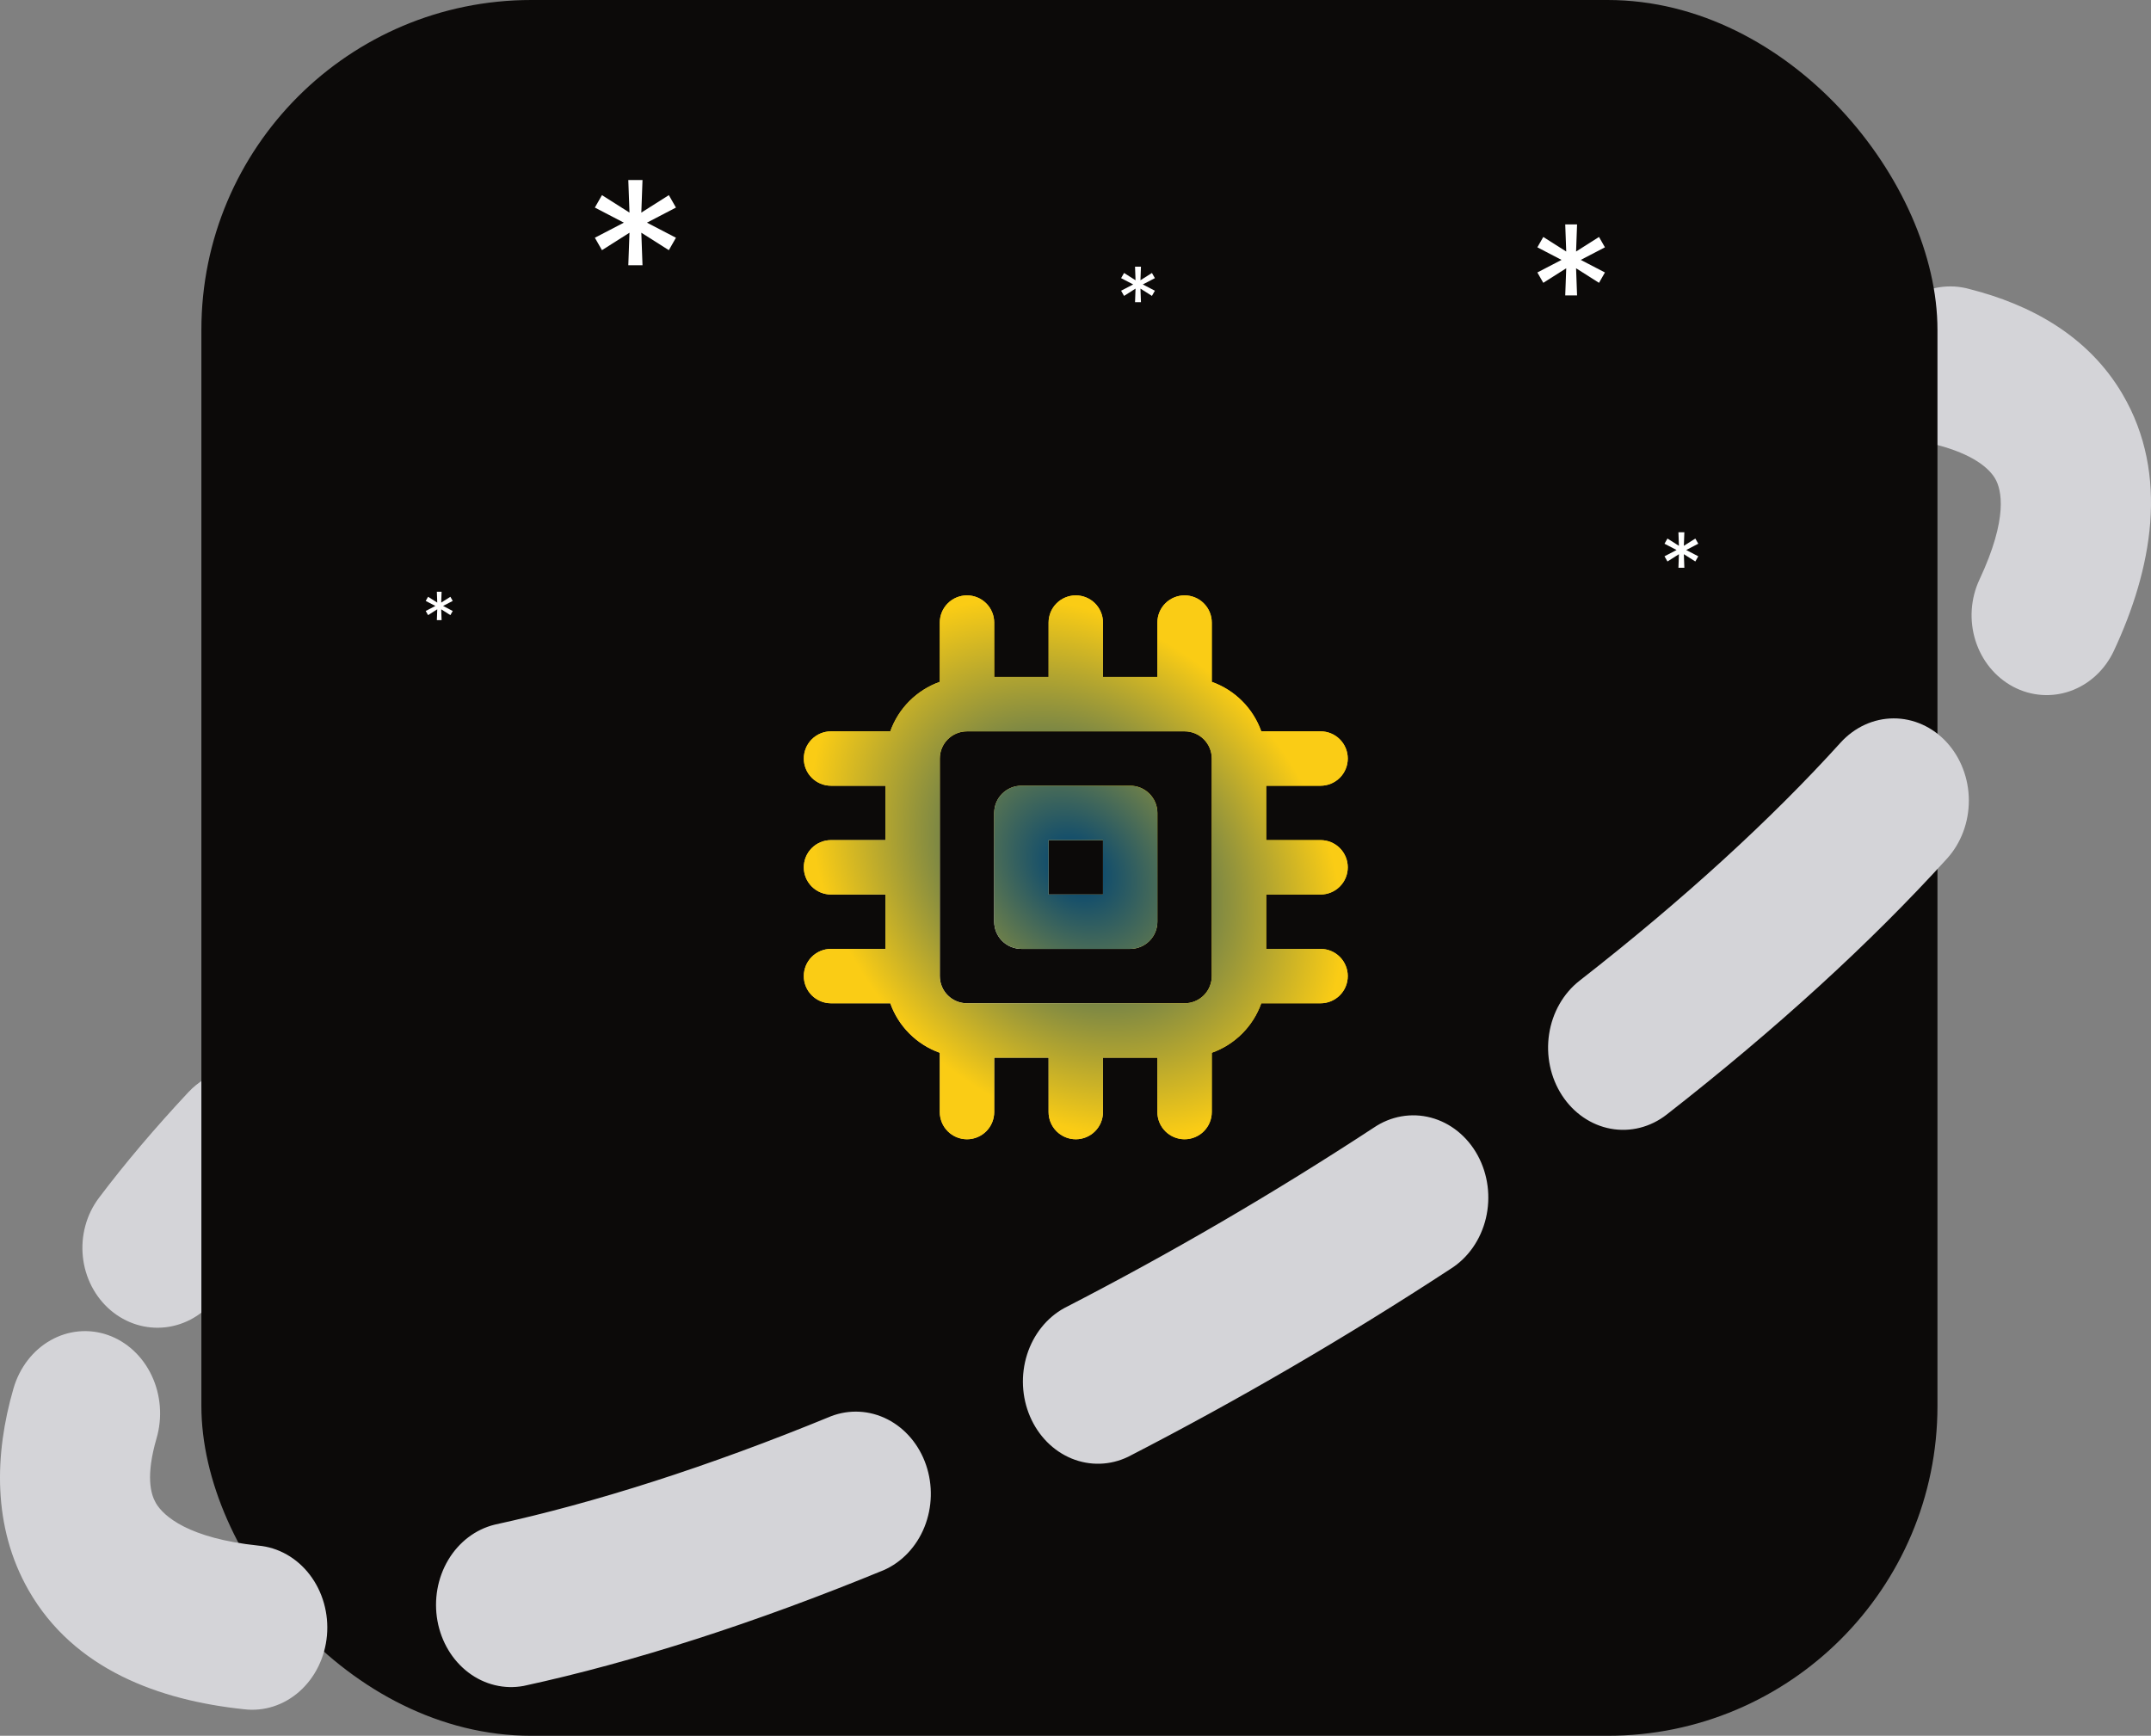 <svg width="1239" height="1000" viewBox="0 0 1239 1000" fill="none" xmlns="http://www.w3.org/2000/svg">
<rect x="0" y="0" width="1239" height="1000" fill="#808080" stroke="none"/>
<path fill-rule="evenodd" clip-rule="evenodd" d="M1134.5 166.54C1128.92 164.964 1123.1 164.593 1117.38 165.449C1111.66 166.305 1106.17 168.371 1101.21 171.526C1096.26 174.68 1091.95 178.858 1088.54 183.814C1085.13 188.77 1082.68 194.403 1081.35 200.38C1080.02 206.357 1079.82 212.558 1080.78 218.616C1081.74 224.674 1083.83 230.467 1086.92 235.653C1090.02 240.838 1094.06 245.311 1098.8 248.808C1103.55 252.305 1108.91 254.754 1114.56 256.012C1137.26 261.715 1146.02 270.239 1149.25 275.758C1152.88 282.013 1156.91 298.202 1140.2 333.893C1135.08 344.814 1134.25 357.452 1137.88 369.027C1141.52 380.602 1149.33 390.166 1159.59 395.615C1169.86 401.063 1181.73 401.95 1192.61 398.08C1203.49 394.21 1212.47 385.901 1217.59 374.979C1239.38 328.435 1250.04 273.795 1222.55 227.005C1202.73 193.278 1169.36 175.371 1134.5 166.54ZM124.468 747.578C136.051 732.125 149.651 715.935 165.152 699.133L151.437 617.572C143.972 615.215 136.048 615.048 128.501 617.088C120.954 619.128 114.065 623.3 108.563 629.162C89.315 649.767 71.97 670.188 56.929 690.179C53.384 694.898 50.746 700.315 49.168 706.118C47.589 711.922 47.1 718 47.729 724.005C48.358 730.009 50.092 735.823 52.832 741.115C55.573 746.407 59.266 751.072 63.7 754.845C68.135 758.618 73.225 761.425 78.678 763.104C84.132 764.784 89.844 765.304 95.486 764.635C101.129 763.966 106.593 762.121 111.566 759.205C116.538 756.289 120.922 752.359 124.468 747.64V747.578Z" fill="#D4D4D8"/>
<rect x="116" width="1000" height="1000" rx="190" fill="#0C0A09"/>
<path fill-rule="evenodd" clip-rule="evenodd" d="M1121.53 494.616C1125.53 490.2 1128.7 484.964 1130.85 479.207C1133 473.45 1134.1 467.285 1134.08 461.064C1134.06 454.842 1132.92 448.686 1130.72 442.947C1128.53 437.208 1125.33 431.998 1121.3 427.616C1117.27 423.233 1112.49 419.763 1107.24 417.404C1101.98 415.044 1096.36 413.842 1090.68 413.866C1085 413.889 1079.39 415.138 1074.15 417.54C1068.91 419.943 1064.16 423.452 1060.16 427.868C1020.63 471.567 969.856 518.171 909.866 564.964C900.528 572.249 894.213 583.301 892.311 595.688C890.409 608.076 893.076 620.784 899.724 631.017C906.372 641.25 916.458 648.17 927.762 650.254C939.066 652.338 950.663 649.416 960.002 642.131C1023.1 592.875 1077.79 542.862 1121.53 494.616ZM835.585 730.981C840.564 727.849 844.924 723.661 848.41 718.661C851.896 713.662 854.438 707.952 855.887 701.865C857.337 695.777 857.665 689.434 856.853 683.206C856.04 676.978 854.104 670.989 851.156 665.59C848.209 660.192 844.309 655.49 839.685 651.761C835.061 648.032 829.805 645.35 824.224 643.872C818.644 642.393 812.85 642.148 807.182 643.15C801.514 644.152 796.085 646.382 791.212 649.709C733.433 687.564 673.965 722.234 613.03 753.588C602.959 759.13 595.262 768.762 591.579 780.433C587.896 792.103 588.518 804.889 593.312 816.064C598.107 827.239 606.695 835.92 617.246 840.257C627.798 844.594 639.477 844.244 649.796 839.28C713.317 806.559 775.323 770.415 835.585 730.981ZM90.181 828.608C93.658 816.634 92.652 803.636 87.383 792.474C82.115 781.312 73.016 772.901 62.088 769.091C51.16 765.281 39.299 766.384 29.113 772.157C18.927 777.93 11.252 787.901 7.775 799.876C-3.232 837.828 -4.385 879.569 16.419 916.069C42.524 961.789 91.737 979.596 140.547 984.711C146.242 985.403 152.006 984.848 157.504 983.076C163.001 981.305 168.122 978.353 172.569 974.393C177.015 970.433 180.699 965.543 183.405 960.008C186.112 954.474 187.787 948.405 188.333 942.154C188.88 935.904 188.286 929.596 186.588 923.6C184.889 917.603 182.119 912.036 178.44 907.223C174.76 902.409 170.243 898.446 165.153 895.563C160.062 892.681 154.499 890.936 148.788 890.431C108.795 886.263 94.157 873.57 89.72 865.803C86.839 860.751 83.842 850.395 90.181 828.608ZM509.013 904.576C519.505 899.974 527.934 891.053 532.496 879.723C537.057 868.393 537.387 855.556 533.416 843.963C529.445 832.369 521.488 822.941 511.25 817.699C501.012 812.456 489.307 811.816 478.644 815.916C408.051 844.964 342.356 865.866 284.902 878.369C273.906 881.076 264.309 888.383 258.157 898.732C252.006 909.082 249.788 921.655 251.975 933.771C254.163 945.887 260.582 956.587 269.866 963.59C279.15 970.594 290.563 973.346 301.672 971.261C364.658 957.621 434.963 935.014 509.013 904.576Z" fill="#D4D4D8"/>
<path d="M651 452.667H588.333C584.178 452.667 580.193 454.317 577.255 457.255C574.317 460.193 572.667 464.178 572.667 468.333V531C572.667 535.155 574.317 539.14 577.255 542.078C580.193 545.016 584.178 546.667 588.333 546.667H651C655.155 546.667 659.14 545.016 662.078 542.078C665.016 539.14 666.667 535.155 666.667 531V468.333C666.667 464.178 665.016 460.193 662.078 457.255C659.14 454.317 655.155 452.667 651 452.667ZM635.333 515.333H604V484H635.333V515.333ZM760.667 515.333C764.822 515.333 768.807 513.683 771.745 510.745C774.683 507.807 776.333 503.822 776.333 499.667C776.333 495.512 774.683 491.527 771.745 488.589C768.807 485.651 764.822 484 760.667 484H729.333V452.667H760.667C764.822 452.667 768.807 451.016 771.745 448.078C774.683 445.14 776.333 441.155 776.333 437C776.333 432.845 774.683 428.86 771.745 425.922C768.807 422.984 764.822 421.333 760.667 421.333H726.513C724.174 414.763 720.402 408.795 715.47 403.863C710.538 398.932 704.571 395.159 698 392.82V358.667C698 354.512 696.349 350.527 693.411 347.589C690.473 344.651 686.488 343 682.333 343C678.178 343 674.193 344.651 671.255 347.589C668.317 350.527 666.667 354.512 666.667 358.667V390H635.333V358.667C635.333 354.512 633.683 350.527 630.745 347.589C627.807 344.651 623.822 343 619.667 343C615.512 343 611.527 344.651 608.589 347.589C605.651 350.527 604 354.512 604 358.667V390H572.667V358.667C572.667 354.512 571.016 350.527 568.078 347.589C565.14 344.651 561.155 343 557 343C552.845 343 548.86 344.651 545.922 347.589C542.984 350.527 541.333 354.512 541.333 358.667V392.82C534.763 395.159 528.795 398.932 523.863 403.863C518.932 408.795 515.159 414.763 512.82 421.333H478.667C474.512 421.333 470.527 422.984 467.589 425.922C464.651 428.86 463 432.845 463 437C463 441.155 464.651 445.14 467.589 448.078C470.527 451.016 474.512 452.667 478.667 452.667H510V484H478.667C474.512 484 470.527 485.651 467.589 488.589C464.651 491.527 463 495.512 463 499.667C463 503.822 464.651 507.807 467.589 510.745C470.527 513.683 474.512 515.333 478.667 515.333H510V546.667H478.667C474.512 546.667 470.527 548.317 467.589 551.255C464.651 554.193 463 558.178 463 562.333C463 566.488 464.651 570.473 467.589 573.411C470.527 576.349 474.512 578 478.667 578H512.82C515.159 584.571 518.932 590.538 523.863 595.47C528.795 600.402 534.763 604.174 541.333 606.513V640.667C541.333 644.822 542.984 648.807 545.922 651.745C548.86 654.683 552.845 656.333 557 656.333C561.155 656.333 565.14 654.683 568.078 651.745C571.016 648.807 572.667 644.822 572.667 640.667V609.333H604V640.667C604 644.822 605.651 648.807 608.589 651.745C611.527 654.683 615.512 656.333 619.667 656.333C623.822 656.333 627.807 654.683 630.745 651.745C633.683 648.807 635.333 644.822 635.333 640.667V609.333H666.667V640.667C666.667 644.822 668.317 648.807 671.255 651.745C674.193 654.683 678.178 656.333 682.333 656.333C686.488 656.333 690.473 654.683 693.411 651.745C696.349 648.807 698 644.822 698 640.667V606.513C704.571 604.174 710.538 600.402 715.47 595.47C720.402 590.538 724.174 584.571 726.513 578H760.667C764.822 578 768.807 576.349 771.745 573.411C774.683 570.473 776.333 566.488 776.333 562.333C776.333 558.178 774.683 554.193 771.745 551.255C768.807 548.317 764.822 546.667 760.667 546.667H729.333V515.333H760.667ZM698 562.333C698 566.488 696.349 570.473 693.411 573.411C690.473 576.349 686.488 578 682.333 578H557C552.845 578 548.86 576.349 545.922 573.411C542.984 570.473 541.333 566.488 541.333 562.333V437C541.333 432.845 542.984 428.86 545.922 425.922C548.86 422.984 552.845 421.333 557 421.333H682.333C686.488 421.333 690.473 422.984 693.411 425.922C696.349 428.86 698 432.845 698 437V562.333Z" fill="url(#paint0_angular_1_46)"/>
<path d="M651 452.667H588.333C584.178 452.667 580.193 454.317 577.255 457.255C574.317 460.193 572.667 464.178 572.667 468.333V531C572.667 535.155 574.317 539.14 577.255 542.078C580.193 545.016 584.178 546.667 588.333 546.667H651C655.155 546.667 659.14 545.016 662.078 542.078C665.016 539.14 666.667 535.155 666.667 531V468.333C666.667 464.178 665.016 460.193 662.078 457.255C659.14 454.317 655.155 452.667 651 452.667ZM635.333 515.333H604V484H635.333V515.333ZM760.667 515.333C764.822 515.333 768.807 513.683 771.745 510.745C774.683 507.807 776.333 503.822 776.333 499.667C776.333 495.512 774.683 491.527 771.745 488.589C768.807 485.651 764.822 484 760.667 484H729.333V452.667H760.667C764.822 452.667 768.807 451.016 771.745 448.078C774.683 445.14 776.333 441.155 776.333 437C776.333 432.845 774.683 428.86 771.745 425.922C768.807 422.984 764.822 421.333 760.667 421.333H726.513C724.174 414.763 720.402 408.795 715.47 403.863C710.538 398.932 704.571 395.159 698 392.82V358.667C698 354.512 696.349 350.527 693.411 347.589C690.473 344.651 686.488 343 682.333 343C678.178 343 674.193 344.651 671.255 347.589C668.317 350.527 666.667 354.512 666.667 358.667V390H635.333V358.667C635.333 354.512 633.683 350.527 630.745 347.589C627.807 344.651 623.822 343 619.667 343C615.512 343 611.527 344.651 608.589 347.589C605.651 350.527 604 354.512 604 358.667V390H572.667V358.667C572.667 354.512 571.016 350.527 568.078 347.589C565.14 344.651 561.155 343 557 343C552.845 343 548.86 344.651 545.922 347.589C542.984 350.527 541.333 354.512 541.333 358.667V392.82C534.763 395.159 528.795 398.932 523.863 403.863C518.932 408.795 515.159 414.763 512.82 421.333H478.667C474.512 421.333 470.527 422.984 467.589 425.922C464.651 428.86 463 432.845 463 437C463 441.155 464.651 445.14 467.589 448.078C470.527 451.016 474.512 452.667 478.667 452.667H510V484H478.667C474.512 484 470.527 485.651 467.589 488.589C464.651 491.527 463 495.512 463 499.667C463 503.822 464.651 507.807 467.589 510.745C470.527 513.683 474.512 515.333 478.667 515.333H510V546.667H478.667C474.512 546.667 470.527 548.317 467.589 551.255C464.651 554.193 463 558.178 463 562.333C463 566.488 464.651 570.473 467.589 573.411C470.527 576.349 474.512 578 478.667 578H512.82C515.159 584.571 518.932 590.538 523.863 595.47C528.795 600.402 534.763 604.174 541.333 606.513V640.667C541.333 644.822 542.984 648.807 545.922 651.745C548.86 654.683 552.845 656.333 557 656.333C561.155 656.333 565.14 654.683 568.078 651.745C571.016 648.807 572.667 644.822 572.667 640.667V609.333H604V640.667C604 644.822 605.651 648.807 608.589 651.745C611.527 654.683 615.512 656.333 619.667 656.333C623.822 656.333 627.807 654.683 630.745 651.745C633.683 648.807 635.333 644.822 635.333 640.667V609.333H666.667V640.667C666.667 644.822 668.317 648.807 671.255 651.745C674.193 654.683 678.178 656.333 682.333 656.333C686.488 656.333 690.473 654.683 693.411 651.745C696.349 648.807 698 644.822 698 640.667V606.513C704.571 604.174 710.538 600.402 715.47 595.47C720.402 590.538 724.174 584.571 726.513 578H760.667C764.822 578 768.807 576.349 771.745 573.411C774.683 570.473 776.333 566.488 776.333 562.333C776.333 558.178 774.683 554.193 771.745 551.255C768.807 548.317 764.822 546.667 760.667 546.667H729.333V515.333H760.667ZM698 562.333C698 566.488 696.349 570.473 693.411 573.411C690.473 576.349 686.488 578 682.333 578H557C552.845 578 548.86 576.349 545.922 573.411C542.984 570.473 541.333 566.488 541.333 562.333V437C541.333 432.845 542.984 428.86 545.922 425.922C548.86 422.984 552.845 421.333 557 421.333H682.333C686.488 421.333 690.473 422.984 693.411 425.922C696.349 428.86 698 432.845 698 437V562.333Z" fill="url(#paint1_angular_1_46)"/>
<path d="M361.909 152.818L362.591 134.068L346.739 144.125L342.648 136.966L359.352 128.273L342.648 119.58L346.739 112.42L362.591 122.477L361.909 103.727H370.091L369.409 122.477L385.261 112.42L389.352 119.58L372.648 128.273L389.352 136.966L385.261 144.125L369.409 134.068L370.091 152.818H361.909Z" fill="white"/>
<path d="M251.636 357.273L251.864 351.023L246.58 354.375L245.216 351.989L250.784 349.091L245.216 346.193L246.58 343.807L251.864 347.159L251.636 340.909H254.364L254.136 347.159L259.42 343.807L260.784 346.193L255.216 349.091L260.784 351.989L259.42 354.375L254.136 351.023L254.364 357.273H251.636Z" fill="white"/>
<path d="M901.591 170.182L902.159 154.557L888.949 162.938L885.54 156.972L899.46 149.727L885.54 142.483L888.949 136.517L902.159 144.898L901.591 129.273H908.409L907.841 144.898L921.051 136.517L924.46 142.483L910.54 149.727L924.46 156.972L921.051 162.938L907.841 154.557L908.409 170.182H901.591Z" fill="white"/>
<path d="M966.795 327.091L967.08 319.278L960.474 323.469L958.77 320.486L965.73 316.864L958.77 313.241L960.474 310.259L967.08 314.449L966.795 306.636H970.205L969.92 314.449L976.526 310.259L978.23 313.241L971.27 316.864L978.23 320.486L976.526 323.469L969.92 319.278L970.205 327.091H966.795Z" fill="white"/>
<path d="M653.795 174.091L654.08 166.278L647.474 170.469L645.77 167.486L652.73 163.864L645.77 160.241L647.474 157.259L654.08 161.449L653.795 153.636H657.205L656.92 161.449L663.526 157.259L665.23 160.241L658.27 163.864L665.23 167.486L663.526 170.469L656.92 166.278L657.205 174.091H653.795Z" fill="white"/>
<defs>
<radialGradient id="paint0_angular_1_46" cx="0" cy="0" r="1" gradientUnits="userSpaceOnUse" gradientTransform="translate(569.5 544.5) rotate(-41.816) scale(248.224 312.83)">
<stop offset="0.036" stop-color="white"/>
<stop offset="0.482" stop-color="#FACC15"/>
</radialGradient>
<radialGradient id="paint1_angular_1_46" cx="0" cy="0" r="1" gradientUnits="userSpaceOnUse" gradientTransform="translate(620 500) rotate(-43.664) scale(273.017 344.077)">
<stop offset="0.036" stop-color="#0C4A6E"/>
<stop offset="0.495" stop-color="#FACC15"/>
</radialGradient>
</defs>
</svg>

